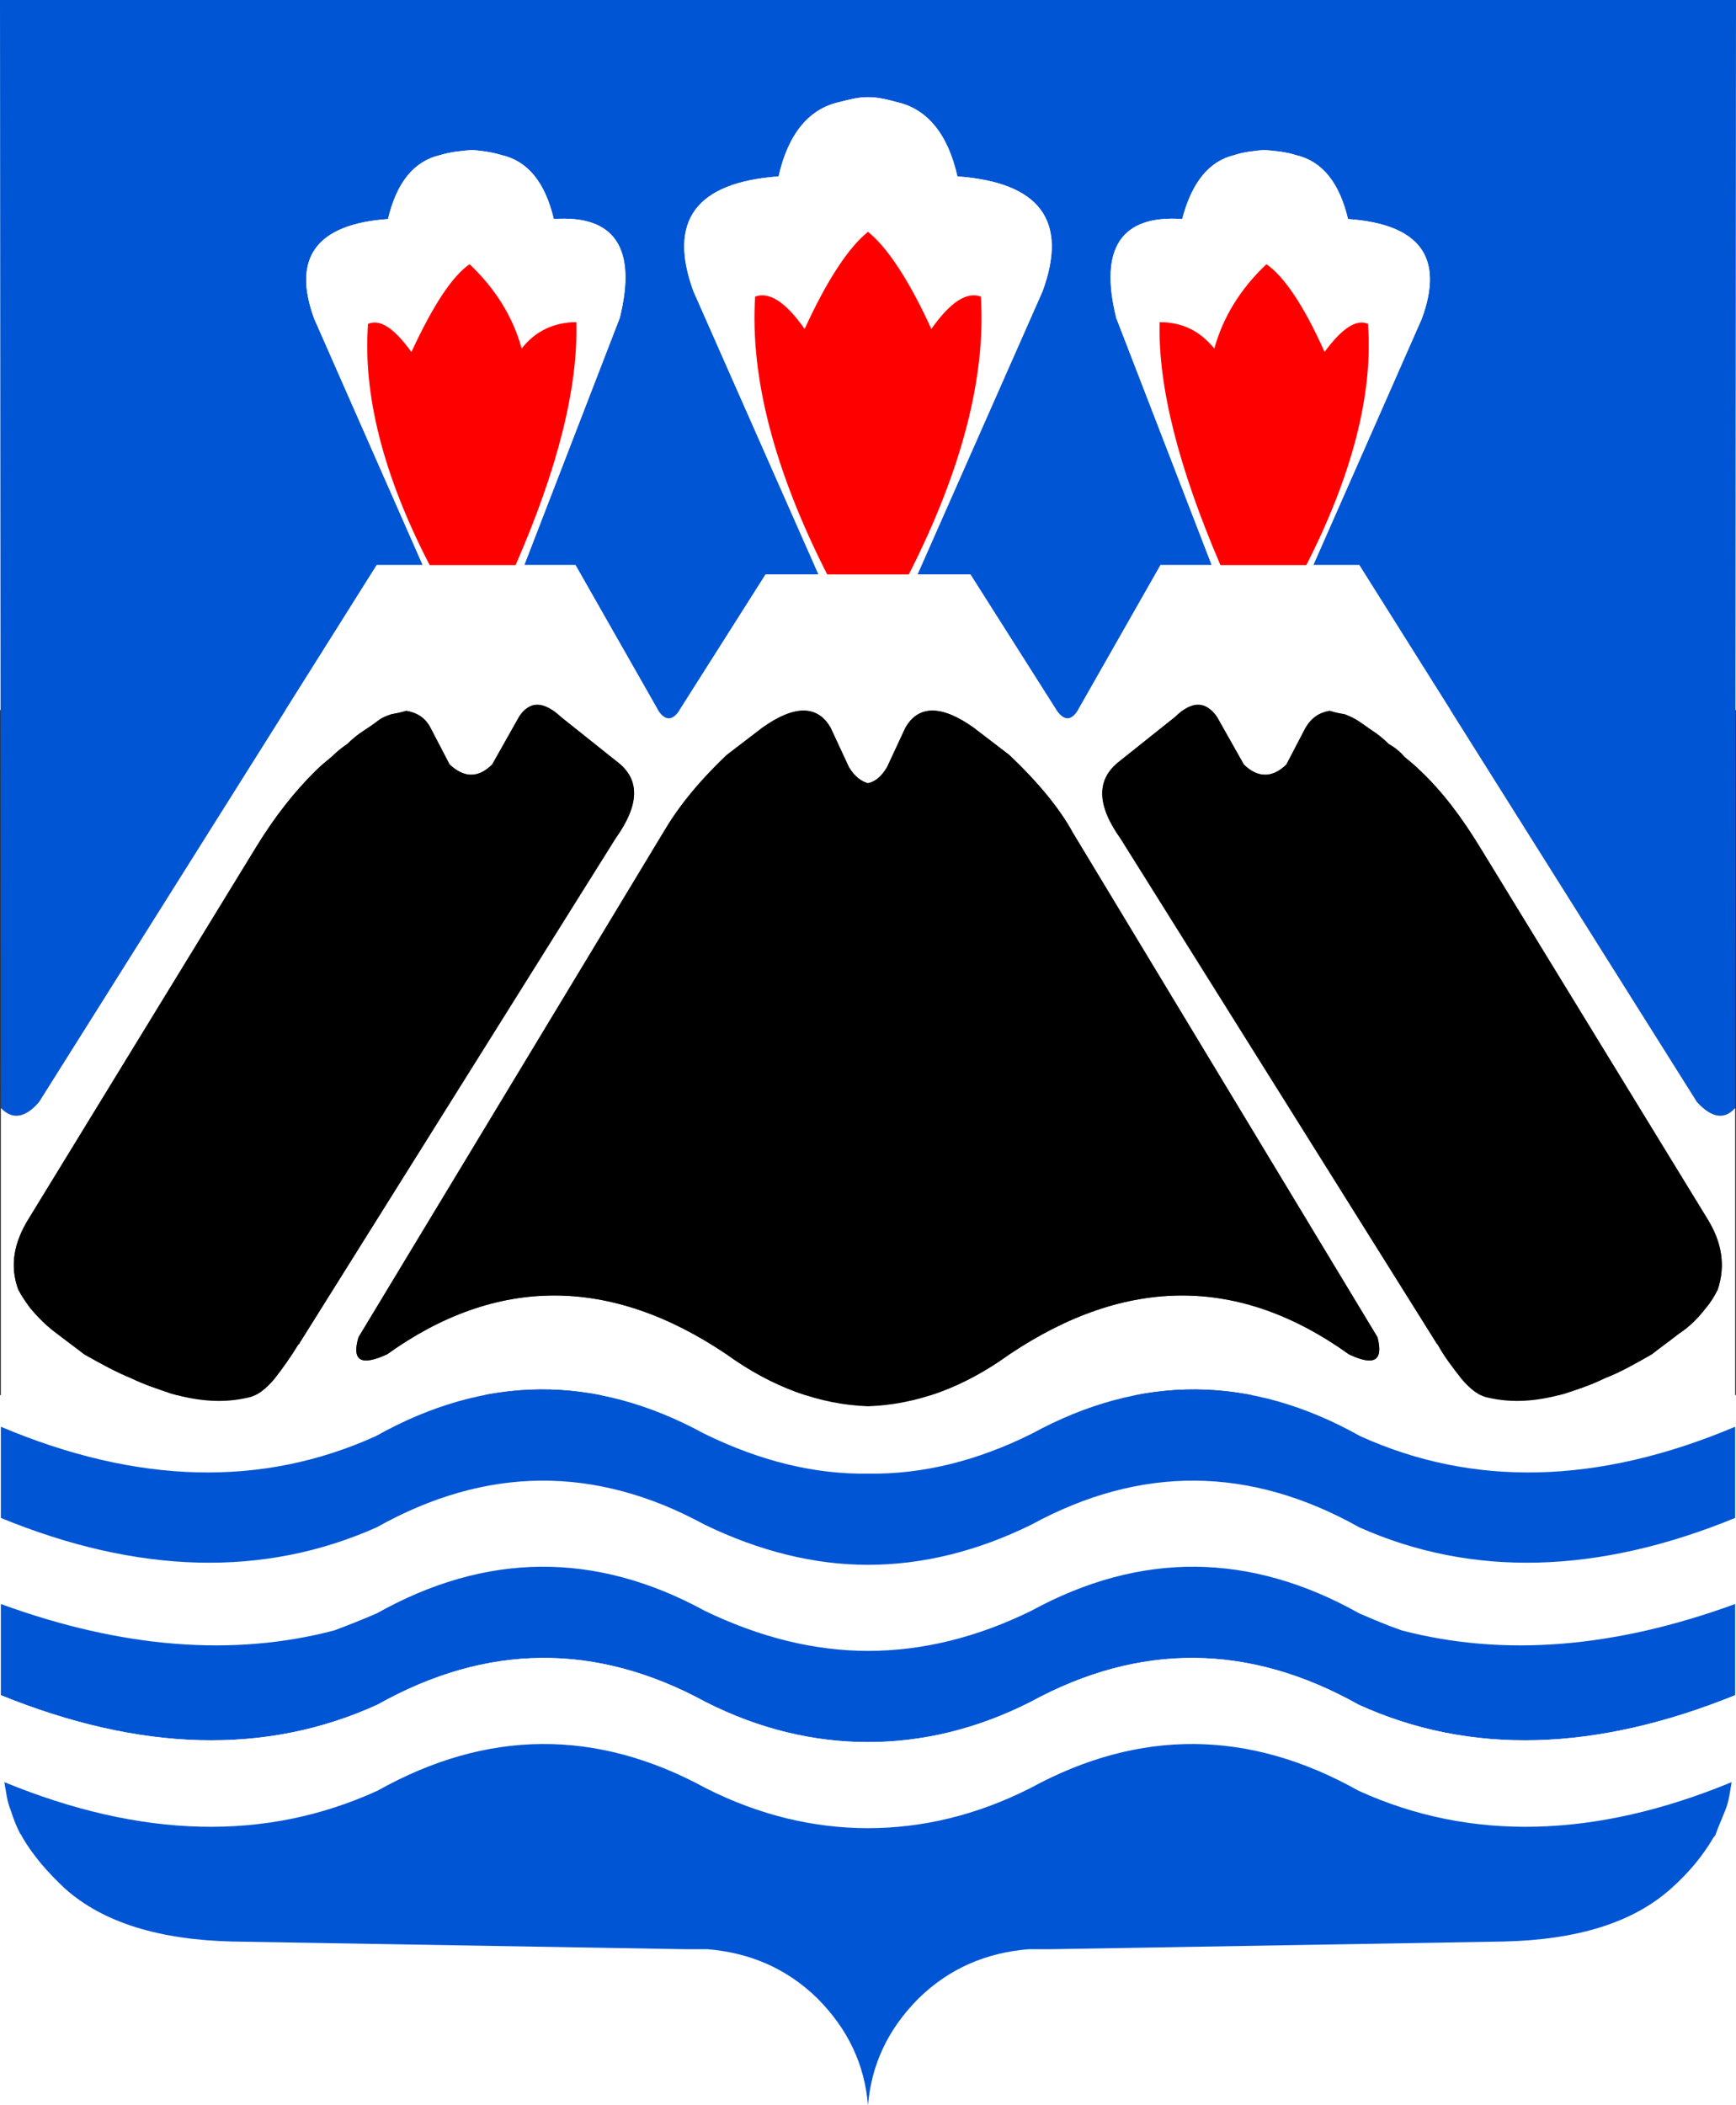 <?xml version="1.0" encoding="UTF-8" standalone="no"?>
<!DOCTYPE svg PUBLIC "-//W3C//DTD SVG 1.1//EN"
	"http://www.w3.org/Graphics/SVG/1.1/DTD/svg11.dtd">
<svg
   xmlns:svg="http://www.w3.org/2000/svg"
   xmlns="http://www.w3.org/2000/svg"
   version="1.0"
   width="480"
   height="582"
   viewBox="0 0 2700 1065.33"
   id="svg3342"
   xml:space="preserve"
   style="fill-rule:evenodd">
 <rect x="0" y="0" width="2700" height="1065.33" fill="#333333" stroke="none"/>
 <defs
   id="defs3344" />
 <path
   d="M 2639.25,609.539 C 2662.199,634.719 2682.45,637.371 2698.649,618.815 L 2700,-1104.21 L -1.8000001e-05,-1104.21 L 1.351,618.815 C 18.9,637.371 39.152,634.719 60.75,609.539 L 585.901,-225.463 L 657.45,-225.463 L 488.701,-608.507 C 453.598,-703.936 492.75,-755.626 603.45,-763.579 C 616.951,-820.574 643.949,-853.707 684.448,-862.988 C 702.001,-868.289 718.2,-869.611 734.398,-870.938 C 747.899,-869.611 762.751,-868.289 780.3,-862.988 C 820.799,-853.708 847.801,-820.574 861.298,-763.579 C 955.8,-770.207 990.899,-718.517 963.897,-609.833 L 815.399,-225.465 L 895.05,-225.465 L 1023.3,-0.147 C 1034.099,17.083 1046.249,17.083 1057.048,-0.147 L 1190.698,-210.888 L 1273.05,-210.888 L 1078.65,-650.923 C 1038.148,-760.933 1082.699,-820.576 1210.949,-829.853 C 1225.797,-896.123 1258.198,-934.558 1304.097,-945.165 C 1320.299,-949.139 1333.8,-953.114 1349.999,-953.114 C 1366.197,-953.114 1381.049,-949.14 1395.897,-945.165 C 1441.799,-934.558 1474.196,-896.124 1489.048,-829.853 C 1617.298,-820.577 1661.85,-760.933 1621.347,-650.923 L 1426.947,-210.888 L 1509.299,-210.888 L 1642.949,-0.147 C 1655.099,17.083 1665.898,17.083 1676.697,-0.147 L 1804.948,-225.465 L 1884.598,-225.465 L 1736.096,-609.833 C 1709.098,-718.517 1744.197,-770.207 1838.696,-763.579 C 1853.547,-820.574 1880.549,-853.707 1919.697,-862.988 C 1935.895,-868.289 1952.098,-869.611 1965.599,-870.938 C 1981.797,-869.611 1999.347,-868.289 2015.546,-862.988 C 2056.048,-853.708 2083.046,-820.574 2096.547,-763.579 C 2208.598,-755.626 2246.395,-703.936 2211.296,-608.507 L 2042.547,-225.463 L 2114.096,-225.463 L 2639.247,609.539 L 2639.25,609.539 z"
   id="_50139120"
   style="fill:#0055d4;fill-rule:nonzero" /><path
   d="M 2698.648,618.816 C 2682.449,637.372 2662.198,634.72 2639.249,609.54 L 2114.098,-225.462 L 2042.549,-225.462 L 2211.298,-608.506 C 2246.397,-703.935 2208.6,-755.625 2096.548,-763.578 C 2083.048,-820.573 2056.05,-853.706 2015.547,-862.986 C 1999.349,-868.288 1981.799,-869.61 1965.6,-870.936 C 1952.1,-869.61 1935.897,-868.288 1919.698,-862.986 C 1880.551,-853.706 1853.549,-820.573 1838.697,-763.578 C 1744.199,-770.206 1709.1,-718.516 1736.098,-609.832 L 1884.6,-225.464 L 1804.949,-225.464 L 1676.699,-0.146 C 1665.9,17.084 1655.101,17.084 1642.951,-0.146 L 1509.301,-210.887 L 1426.949,-210.887 L 1621.349,-650.922 C 1661.851,-760.932 1617.3,-820.575 1489.05,-829.852 C 1474.198,-896.122 1441.801,-934.557 1395.899,-945.163 C 1381.051,-949.138 1366.199,-953.113 1350,-953.113 C 1333.802,-953.113 1320.301,-949.138 1304.098,-945.163 C 1258.2,-934.557 1225.799,-896.123 1210.951,-829.852 C 1082.701,-820.576 1038.149,-760.932 1078.652,-650.922 L 1273.052,-210.887 L 1190.7,-210.887 L 1057.05,-0.146 C 1046.251,17.084 1034.101,17.084 1023.302,-0.146 L 895.051,-225.464 L 815.401,-225.464 L 963.899,-609.832 C 990.9,-718.516 955.801,-770.206 861.299,-763.578 C 847.802,-820.573 820.801,-853.706 780.302,-862.986 C 762.752,-868.288 747.901,-869.61 734.4,-870.936 C 718.201,-869.61 702.003,-868.288 684.449,-862.986 C 643.951,-853.706 616.953,-820.573 603.452,-763.578 C 492.751,-755.625 453.6,-703.935 488.703,-608.506 L 657.452,-225.462 L 585.902,-225.462 L 60.752,609.54 C 39.153,634.72 18.902,637.372 1.353,618.816 L 1.353,1114.518 C 214.653,1204.647 409.053,1208.621 584.552,1129.1 C 754.652,1033.67 924.751,1032.344 1094.851,1125.121 C 1181.252,1167.534 1266.302,1188.739 1350.001,1187.417 C 1435.051,1188.739 1520.101,1167.534 1605.15,1125.121 C 1775.25,1032.344 1945.35,1033.67 2115.449,1129.1 C 2290.949,1208.622 2485.349,1204.647 2698.649,1114.518 L 2698.649,618.816 L 2698.648,618.816 z M 2301.746,213.245 L 2301.746,213.245 L 2655.448,791.118 C 2678.397,828.231 2683.796,864.016 2671.646,901.129 C 2666.247,911.731 2660.847,921.007 2652.746,930.287 C 2640.596,946.191 2627.099,959.446 2610.896,970.048 C 2597.399,980.651 2582.548,991.257 2569.047,1001.859 C 2543.396,1016.437 2520.447,1029.691 2496.147,1038.971 C 2474.549,1049.574 2454.297,1056.201 2434.046,1062.829 C 2388.148,1076.08 2350.347,1077.406 2315.248,1069.456 C 2300.397,1066.804 2286.9,1056.201 2273.399,1040.294 C 2259.898,1023.064 2246.397,1005.834 2235.598,985.956 C 2235.598,985.956 2234.247,985.956 2234.247,984.629 L 1742.847,199.99 C 1705.046,146.974 1705.046,107.213 1741.496,79.378 L 1827.897,10.458 C 1853.548,-14.726 1875.146,-14.726 1892.696,10.458 L 1934.549,84.682 C 1956.147,105.887 1979.096,105.887 2000.698,84.682 L 2030.398,27.688 C 2039.846,11.784 2051.996,3.831 2068.199,1.182 C 2076.296,3.831 2083.047,5.157 2091.148,6.483 C 2097.899,9.132 2104.649,11.784 2112.746,17.085 C 2120.848,22.387 2127.598,27.688 2135.699,32.989 C 2143.797,38.29 2151.898,44.918 2159.999,52.871 C 2169.448,58.173 2177.549,64.8 2184.299,72.754 C 2192.397,79.377 2200.498,86.005 2208.599,93.959 C 2243.698,127.092 2273.398,166.857 2301.747,213.245 L 2301.746,213.245 z M 1803.598,-603.206 L 1803.598,-603.206 C 1840.047,-603.206 1867.049,-588.629 1888.647,-562.119 C 1902.148,-611.159 1929.15,-654.896 1969.648,-693.334 C 1996.646,-674.778 2027.697,-629.716 2060.098,-556.817 C 2087.099,-593.93 2110.048,-608.507 2127.598,-600.557 C 2135.699,-491.873 2103.298,-365.959 2031.749,-225.463 L 1898.099,-225.463 C 1833.297,-376.561 1800.899,-502.475 1803.597,-603.206 L 1803.598,-603.206 z M 1251.447,-592.604 L 1251.447,-592.604 C 1286.547,-669.477 1320.299,-719.844 1349.998,-743.701 C 1379.698,-719.844 1413.446,-669.477 1448.549,-592.604 C 1478.248,-635.017 1503.899,-650.921 1525.498,-642.967 C 1533.599,-518.379 1495.798,-372.587 1413.446,-210.888 L 1286.547,-210.888 C 1204.198,-372.588 1166.398,-518.379 1174.499,-642.967 C 1196.097,-650.921 1221.748,-635.017 1251.447,-592.604 L 1251.447,-592.604 z M 1320.299,88.657 L 1320.299,88.657 C 1329.747,104.561 1340.546,111.189 1349.998,113.841 C 1360.797,111.189 1370.249,104.561 1379.698,88.657 L 1408.046,27.688 C 1428.298,-8.098 1464.747,-8.098 1514.698,27.688 L 1570.049,70.102 C 1615.947,113.841 1648.348,153.602 1668.596,190.714 L 2142.446,975.35 C 2151.898,1012.463 2137.046,1020.416 2097.898,1001.86 C 1927.798,879.921 1752.3,879.921 1570.05,1001.86 C 1498.497,1053.55 1425.597,1080.06 1349.999,1082.708 C 1275.748,1080.06 1201.497,1053.55 1129.948,1001.86 C 949.049,879.921 772.199,879.921 602.1,1001.86 C 561.601,1020.416 546.75,1012.463 557.549,975.35 L 1031.399,190.714 C 1053.001,153.602 1084.051,113.841 1129.949,70.102 L 1185.3,27.688 C 1235.25,-8.098 1271.7,-8.098 1291.948,27.688 L 1320.301,88.657 L 1320.299,88.657 z M 730.348,-693.333 L 730.348,-693.333 C 770.846,-654.894 797.848,-611.158 811.349,-562.117 C 831.596,-588.627 861.296,-603.205 896.399,-603.205 C 899.096,-502.474 868.046,-376.56 801.896,-225.462 L 668.247,-225.462 C 595.347,-365.957 564.296,-491.871 572.398,-600.556 C 591.298,-608.506 612.896,-593.928 639.898,-556.816 C 673.646,-629.714 703.346,-674.776 730.347,-693.333 L 730.348,-693.333 z M 491.397,93.958 L 491.397,93.958 C 499.498,86.005 507.599,79.377 515.697,72.753 C 523.798,64.8 531.899,58.172 539.996,52.871 C 548.098,44.917 556.199,38.29 564.296,32.989 C 572.398,27.688 580.499,22.386 587.246,17.085 C 593.996,11.784 600.746,9.131 608.848,6.483 C 615.598,5.157 623.696,3.83 631.797,1.182 C 647.995,3.83 661.496,11.784 669.598,27.688 L 699.297,84.682 C 722.246,105.887 743.848,105.887 765.447,84.682 L 807.297,10.458 C 823.499,-14.726 845.098,-14.726 872.099,10.458 L 958.496,79.377 C 996.297,107.213 994.946,146.974 957.149,199.99 L 465.746,984.629 C 465.746,985.955 465.746,985.955 464.399,985.955 C 452.249,1005.834 440.099,1023.064 426.598,1040.294 C 413.097,1056.201 399.596,1066.803 384.748,1069.456 C 349.649,1077.406 311.849,1076.08 265.946,1062.828 C 247.046,1056.201 225.448,1049.574 203.849,1038.971 C 180.896,1029.691 156.596,1016.436 130.95,1001.859 C 117.449,991.256 102.597,980.65 89.096,970.048 C 74.248,959.445 60.747,946.191 47.247,930.287 C 40.496,921.007 33.75,911.731 28.346,901.128 C 14.849,864.016 21.6,828.23 44.549,791.118 L 398.251,213.244 C 426.599,166.856 457.65,127.091 491.398,93.958 L 491.397,93.958 z"
   id="_49861680"
   style="fill:#ffffff;fill-rule:nonzero" /><path
   d="M 2655.448,791.118 L 2301.746,213.245 C 2273.397,166.856 2243.697,127.091 2208.598,93.958 C 2200.497,86.004 2192.396,79.377 2184.298,72.753 C 2177.548,64.799 2169.447,58.172 2159.998,52.871 C 2151.897,44.917 2143.796,38.29 2135.698,32.988 C 2127.597,27.687 2120.847,22.386 2112.745,17.085 C 2104.648,11.784 2097.898,9.131 2091.147,6.482 C 2083.046,5.156 2076.295,3.83 2068.198,1.181 C 2051.995,3.83 2039.845,11.784 2030.397,27.687 L 2000.697,84.682 C 1979.095,105.887 1956.146,105.887 1934.548,84.682 L 1892.694,10.457 C 1875.145,-14.726 1853.547,-14.726 1827.896,10.457 L 1741.495,79.377 C 1705.045,107.213 1705.045,146.974 1742.846,199.99 L 2234.246,984.629 C 2234.246,985.955 2235.597,985.955 2235.597,985.955 C 2246.396,1005.834 2259.897,1023.063 2273.398,1040.293 C 2286.898,1056.201 2300.395,1066.803 2315.247,1069.456 C 2350.346,1077.406 2388.147,1076.079 2434.045,1062.828 C 2454.296,1056.201 2474.548,1049.573 2496.146,1038.971 C 2520.446,1029.691 2543.395,1016.436 2569.046,1001.858 C 2582.546,991.256 2597.398,980.65 2610.895,970.048 C 2627.098,959.445 2640.595,946.19 2652.745,930.287 C 2660.846,921.007 2666.246,911.73 2671.645,901.128 C 2683.795,864.016 2678.396,828.23 2655.447,791.118 L 2655.448,791.118 z"
   id="_50421744"
   style="fill:#000000;fill-rule:nonzero" /><path
   d="M 1888.649,-562.117 C 1867.051,-588.627 1840.049,-603.204 1803.599,-603.204 C 1800.901,-502.474 1833.299,-376.56 1898.101,-225.462 L 2031.751,-225.462 C 2103.3,-365.957 2135.701,-491.871 2127.6,-600.555 C 2110.05,-608.505 2087.101,-593.928 2060.1,-556.816 C 2027.699,-629.714 1996.648,-674.776 1969.65,-693.332 C 1929.152,-654.894 1902.15,-611.158 1888.649,-562.117 L 1888.649,-562.117 z"
   id="_50478864"
   style="fill:#ff0000;fill-rule:nonzero" /><path
   d="M 1349.998,-743.699 C 1320.299,-719.842 1286.547,-669.475 1251.448,-592.602 C 1221.748,-635.015 1196.098,-650.919 1174.499,-642.965 C 1166.398,-518.377 1204.199,-372.585 1286.547,-210.886 L 1413.446,-210.886 C 1495.798,-372.586 1533.599,-518.377 1525.498,-642.965 C 1503.9,-650.919 1478.249,-635.015 1448.549,-592.602 C 1413.446,-669.475 1379.698,-719.842 1349.998,-743.699 L 1349.998,-743.699 z"
   id="_50154576"
   style="fill:#ff0000;fill-rule:nonzero" /><path
   d="M 1349.998,113.84 C 1340.546,111.187 1329.747,104.56 1320.299,88.656 L 1291.946,27.687 C 1271.699,-8.099 1235.249,-8.099 1185.298,27.687 L 1129.948,70.1 C 1084.05,113.84 1052.999,153.601 1031.397,190.713 L 557.547,975.349 C 546.748,1012.462 561.6,1020.415 602.098,1001.859 C 772.198,879.92 949.049,879.92 1129.947,1001.859 C 1201.496,1053.549 1275.747,1080.058 1349.997,1082.707 C 1425.595,1080.059 1498.495,1053.549 1570.048,1001.859 C 1752.298,879.92 1927.797,879.92 2097.897,1001.859 C 2137.045,1020.415 2151.896,1012.462 2142.444,975.349 L 1668.594,190.713 C 1648.347,153.601 1615.945,113.84 1570.047,70.1 L 1514.697,27.687 C 1464.746,-8.099 1428.296,-8.099 1408.045,27.687 L 1379.696,88.656 C 1370.248,104.56 1360.796,111.187 1349.997,113.84 L 1349.998,113.84 z"
   id="_50473648"
   style="fill:#000000;fill-rule:nonzero" /><path
   d="M 811.351,-562.117 C 797.85,-611.158 770.849,-654.894 730.35,-693.332 C 703.348,-674.776 673.649,-629.714 639.901,-556.816 C 612.899,-593.928 591.301,-608.506 572.401,-600.555 C 564.299,-491.871 595.35,-365.957 668.249,-225.462 L 801.899,-225.462 C 868.049,-376.559 899.099,-502.473 896.401,-603.204 C 861.298,-603.204 831.599,-588.627 811.352,-562.117 L 811.351,-562.117 z"
   id="_50475400"
   style="fill:#ff0000;fill-rule:nonzero" /><path
   d="M 515.698,72.754 C 507.601,79.378 499.499,86.005 491.398,93.959 C 457.65,127.092 426.599,166.857 398.251,213.246 L 44.549,791.119 C 21.6,828.232 14.849,864.017 28.346,901.13 C 33.75,911.732 40.496,921.008 47.247,930.288 C 60.747,946.192 74.248,959.447 89.096,970.049 C 102.597,980.652 117.449,991.258 130.95,1001.86 C 156.597,1016.437 180.896,1029.692 203.849,1038.972 C 225.448,1049.575 247.046,1056.202 265.946,1062.83 C 311.848,1076.081 349.649,1077.407 384.748,1069.457 C 399.596,1066.805 413.097,1056.202 426.598,1040.295 C 440.099,1023.065 452.249,1005.835 464.399,985.957 C 465.746,985.957 465.746,985.957 465.746,984.63 L 957.149,199.991 C 994.946,146.975 996.297,107.214 958.496,79.379 L 872.099,10.459 C 845.097,-14.725 823.499,-14.725 807.297,10.459 L 765.447,84.683 C 743.849,105.888 722.246,105.888 699.297,84.683 L 669.598,27.689 C 661.497,11.785 647.996,3.832 631.797,1.183 C 623.696,3.832 615.598,5.158 608.848,6.484 C 600.746,9.133 593.996,11.785 587.246,17.086 C 580.499,22.388 572.398,27.689 564.296,32.99 C 556.199,38.291 548.098,44.919 539.997,52.872 C 531.899,58.174 523.798,64.801 515.697,72.755 L 515.698,72.754 z"
   id="_50475592"
   style="fill:#000000;fill-rule:nonzero" /><path
   d="M 2698.648,1390.205 L 2698.648,1256.337 C 2485.348,1343.812 2289.598,1349.117 2114.096,1270.918 C 1943.996,1175.489 1773.897,1174.162 1603.797,1266.939 C 1520.098,1308.026 1435.048,1329.235 1349.998,1329.235 C 1266.299,1329.235 1181.249,1308.026 1096.2,1266.939 C 926.1,1174.162 756,1175.488 585.901,1270.918 C 410.401,1349.117 214.652,1343.812 1.349,1256.337 L 1.349,1390.205 C 190.349,1459.124 363.148,1472.379 519.748,1431.292 C 541.347,1423.338 564.296,1414.062 585.898,1404.782 C 755.998,1309.353 926.097,1308.027 1096.197,1400.807 C 1181.247,1441.894 1266.297,1463.099 1349.996,1463.099 C 1435.045,1463.099 1520.096,1441.894 1603.794,1400.807 C 1773.894,1308.026 1943.994,1309.353 2114.093,1404.782 C 2135.695,1414.062 2157.294,1423.338 2180.243,1431.292 C 2338.193,1472.379 2509.644,1459.124 2698.642,1390.205 L 2698.648,1390.205 z"
   id="_50134480"
   style="fill:#ffffff;fill-rule:nonzero" /><path
   d="M 2698.648,1256.336 L 2698.648,1114.519 C 2485.348,1204.647 2290.947,1208.622 2115.448,1129.1 C 1945.348,1033.671 1775.249,1032.344 1605.149,1125.121 C 1520.1,1167.535 1435.05,1188.739 1350,1187.417 C 1266.301,1188.739 1181.251,1167.535 1094.85,1125.121 C 924.75,1032.344 754.651,1033.671 584.551,1129.1 C 409.052,1208.622 214.651,1204.647 1.352,1114.519 L 1.352,1256.336 C 214.652,1343.812 410.401,1349.117 585.903,1270.918 C 756.003,1175.488 926.103,1174.162 1096.202,1266.939 C 1181.252,1308.026 1266.302,1329.235 1350.001,1329.235 C 1435.051,1329.235 1520.101,1308.026 1603.8,1266.939 C 1773.9,1174.162 1943.999,1175.488 2114.099,1270.918 C 2289.598,1349.117 2485.347,1343.812 2698.65,1256.336 L 2698.648,1256.336 z"
   id="_50136888"
   style="fill:#0055d4;fill-rule:nonzero" /><path
   d="M 519.751,1431.29 C 363.149,1472.378 190.351,1459.123 1.352,1390.203 L 1.352,1532.021 C 217.35,1619.496 413.1,1626.124 587.25,1546.602 C 757.35,1451.169 927.449,1449.846 1097.549,1542.623 C 1181.252,1585.037 1266.302,1604.919 1350.001,1604.919 C 1433.7,1604.919 1518.75,1585.036 1602.449,1542.623 C 1772.549,1449.846 1942.648,1451.169 2112.747,1546.602 C 2286.9,1626.124 2482.647,1619.496 2698.648,1532.021 L 2698.648,1390.203 C 2509.648,1459.123 2338.198,1472.378 2180.249,1431.29 C 2157.3,1423.337 2135.702,1414.061 2114.099,1404.781 C 1943.999,1309.351 1773.9,1308.025 1603.8,1400.806 C 1520.101,1441.893 1435.051,1463.098 1350.002,1463.098 C 1266.302,1463.098 1181.253,1441.893 1096.203,1400.806 C 926.103,1308.025 756.004,1309.351 585.904,1404.781 C 564.302,1414.061 541.353,1423.337 519.754,1431.29 L 519.751,1431.29 z"
   id="_50138160"
   style="fill:#0055d4;fill-rule:nonzero" /><path
   d="M 1349.998,1604.92 C 1266.299,1604.92 1181.249,1585.037 1097.546,1542.624 C 927.447,1449.847 757.347,1451.17 587.248,1546.603 C 413.099,1626.125 217.348,1619.497 1.35,1532.022 L 1.35,1592.991 C 1.35,1599.619 1.35,1606.246 2.701,1612.87 C 2.701,1618.175 4.048,1631.426 5.399,1652.634 C 5.399,1657.936 6.75,1661.911 6.75,1667.212 C 220.05,1754.691 413.098,1759.992 587.248,1680.467 C 757.348,1585.037 927.447,1583.711 1097.547,1676.492 C 1181.25,1718.905 1266.3,1738.784 1349.999,1738.784 C 1433.698,1738.784 1518.748,1718.905 1602.447,1676.492 C 1772.547,1583.711 1942.646,1585.037 2112.746,1680.467 C 2286.898,1759.992 2481.296,1754.691 2693.247,1667.212 C 2694.598,1661.911 2694.598,1657.936 2694.598,1652.634 C 2697.296,1631.426 2697.296,1618.175 2697.296,1612.87 C 2697.296,1606.246 2698.647,1599.619 2698.647,1592.991 L 2698.647,1532.022 C 2482.645,1619.497 2286.899,1626.125 2112.746,1546.603 C 1942.646,1451.17 1772.547,1449.847 1602.447,1542.624 C 1518.748,1585.038 1433.698,1604.92 1349.999,1604.92 L 1349.998,1604.92 z"
   id="_50138480"
   style="fill:#ffffff;fill-rule:nonzero" /><path
   d="M 1349.998,1738.782 C 1266.299,1738.782 1181.249,1718.903 1097.546,1676.49 C 927.447,1583.709 757.347,1585.035 587.248,1680.465 C 413.099,1759.99 220.049,1754.689 6.749,1667.21 C 9.451,1681.791 10.798,1696.368 16.198,1709.623 C 21.601,1726.853 27.001,1738.782 31.049,1746.736 C 32.4,1748.062 33.751,1750.711 35.098,1753.363 C 51.3,1781.196 74.249,1807.705 101.248,1832.885 C 160.651,1885.905 248.398,1912.411 361.801,1915.063 L 1065.148,1926.992 C 1070.548,1926.992 1073.246,1926.992 1077.298,1926.992 C 1084.049,1926.992 1090.799,1926.992 1096.199,1926.992 C 1097.546,1926.992 1097.546,1926.992 1100.247,1926.992 C 1165.046,1932.293 1223.098,1956.151 1271.698,2003.865 C 1318.947,2051.58 1344.598,2105.922 1349.997,2169.54 C 1355.397,2105.922 1381.048,2051.58 1428.297,2003.865 C 1476.897,1956.15 1534.945,1932.293 1599.748,1926.992 C 1602.446,1926.992 1603.796,1926.992 1603.796,1926.992 C 1610.547,1926.992 1617.297,1926.992 1622.697,1926.992 C 1626.745,1926.992 1630.798,1926.992 1634.847,1926.992 L 2338.194,1915.063 C 2452.944,1912.411 2539.345,1885.905 2598.744,1832.885 C 2627.096,1807.705 2648.694,1781.196 2664.893,1753.363 C 2667.595,1750.711 2668.946,1748.062 2668.946,1746.736 C 2671.644,1738.782 2677.043,1726.853 2683.794,1709.623 C 2689.193,1696.369 2690.544,1681.791 2693.246,1667.21 C 2481.297,1754.689 2286.897,1759.991 2112.744,1680.465 C 1942.644,1585.035 1772.545,1583.709 1602.446,1676.49 C 1518.746,1718.903 1433.697,1738.782 1349.998,1738.782 L 1349.998,1738.782 z"
   id="_50138672"
   style="fill:#0055d4;fill-rule:nonzero" />
</svg>